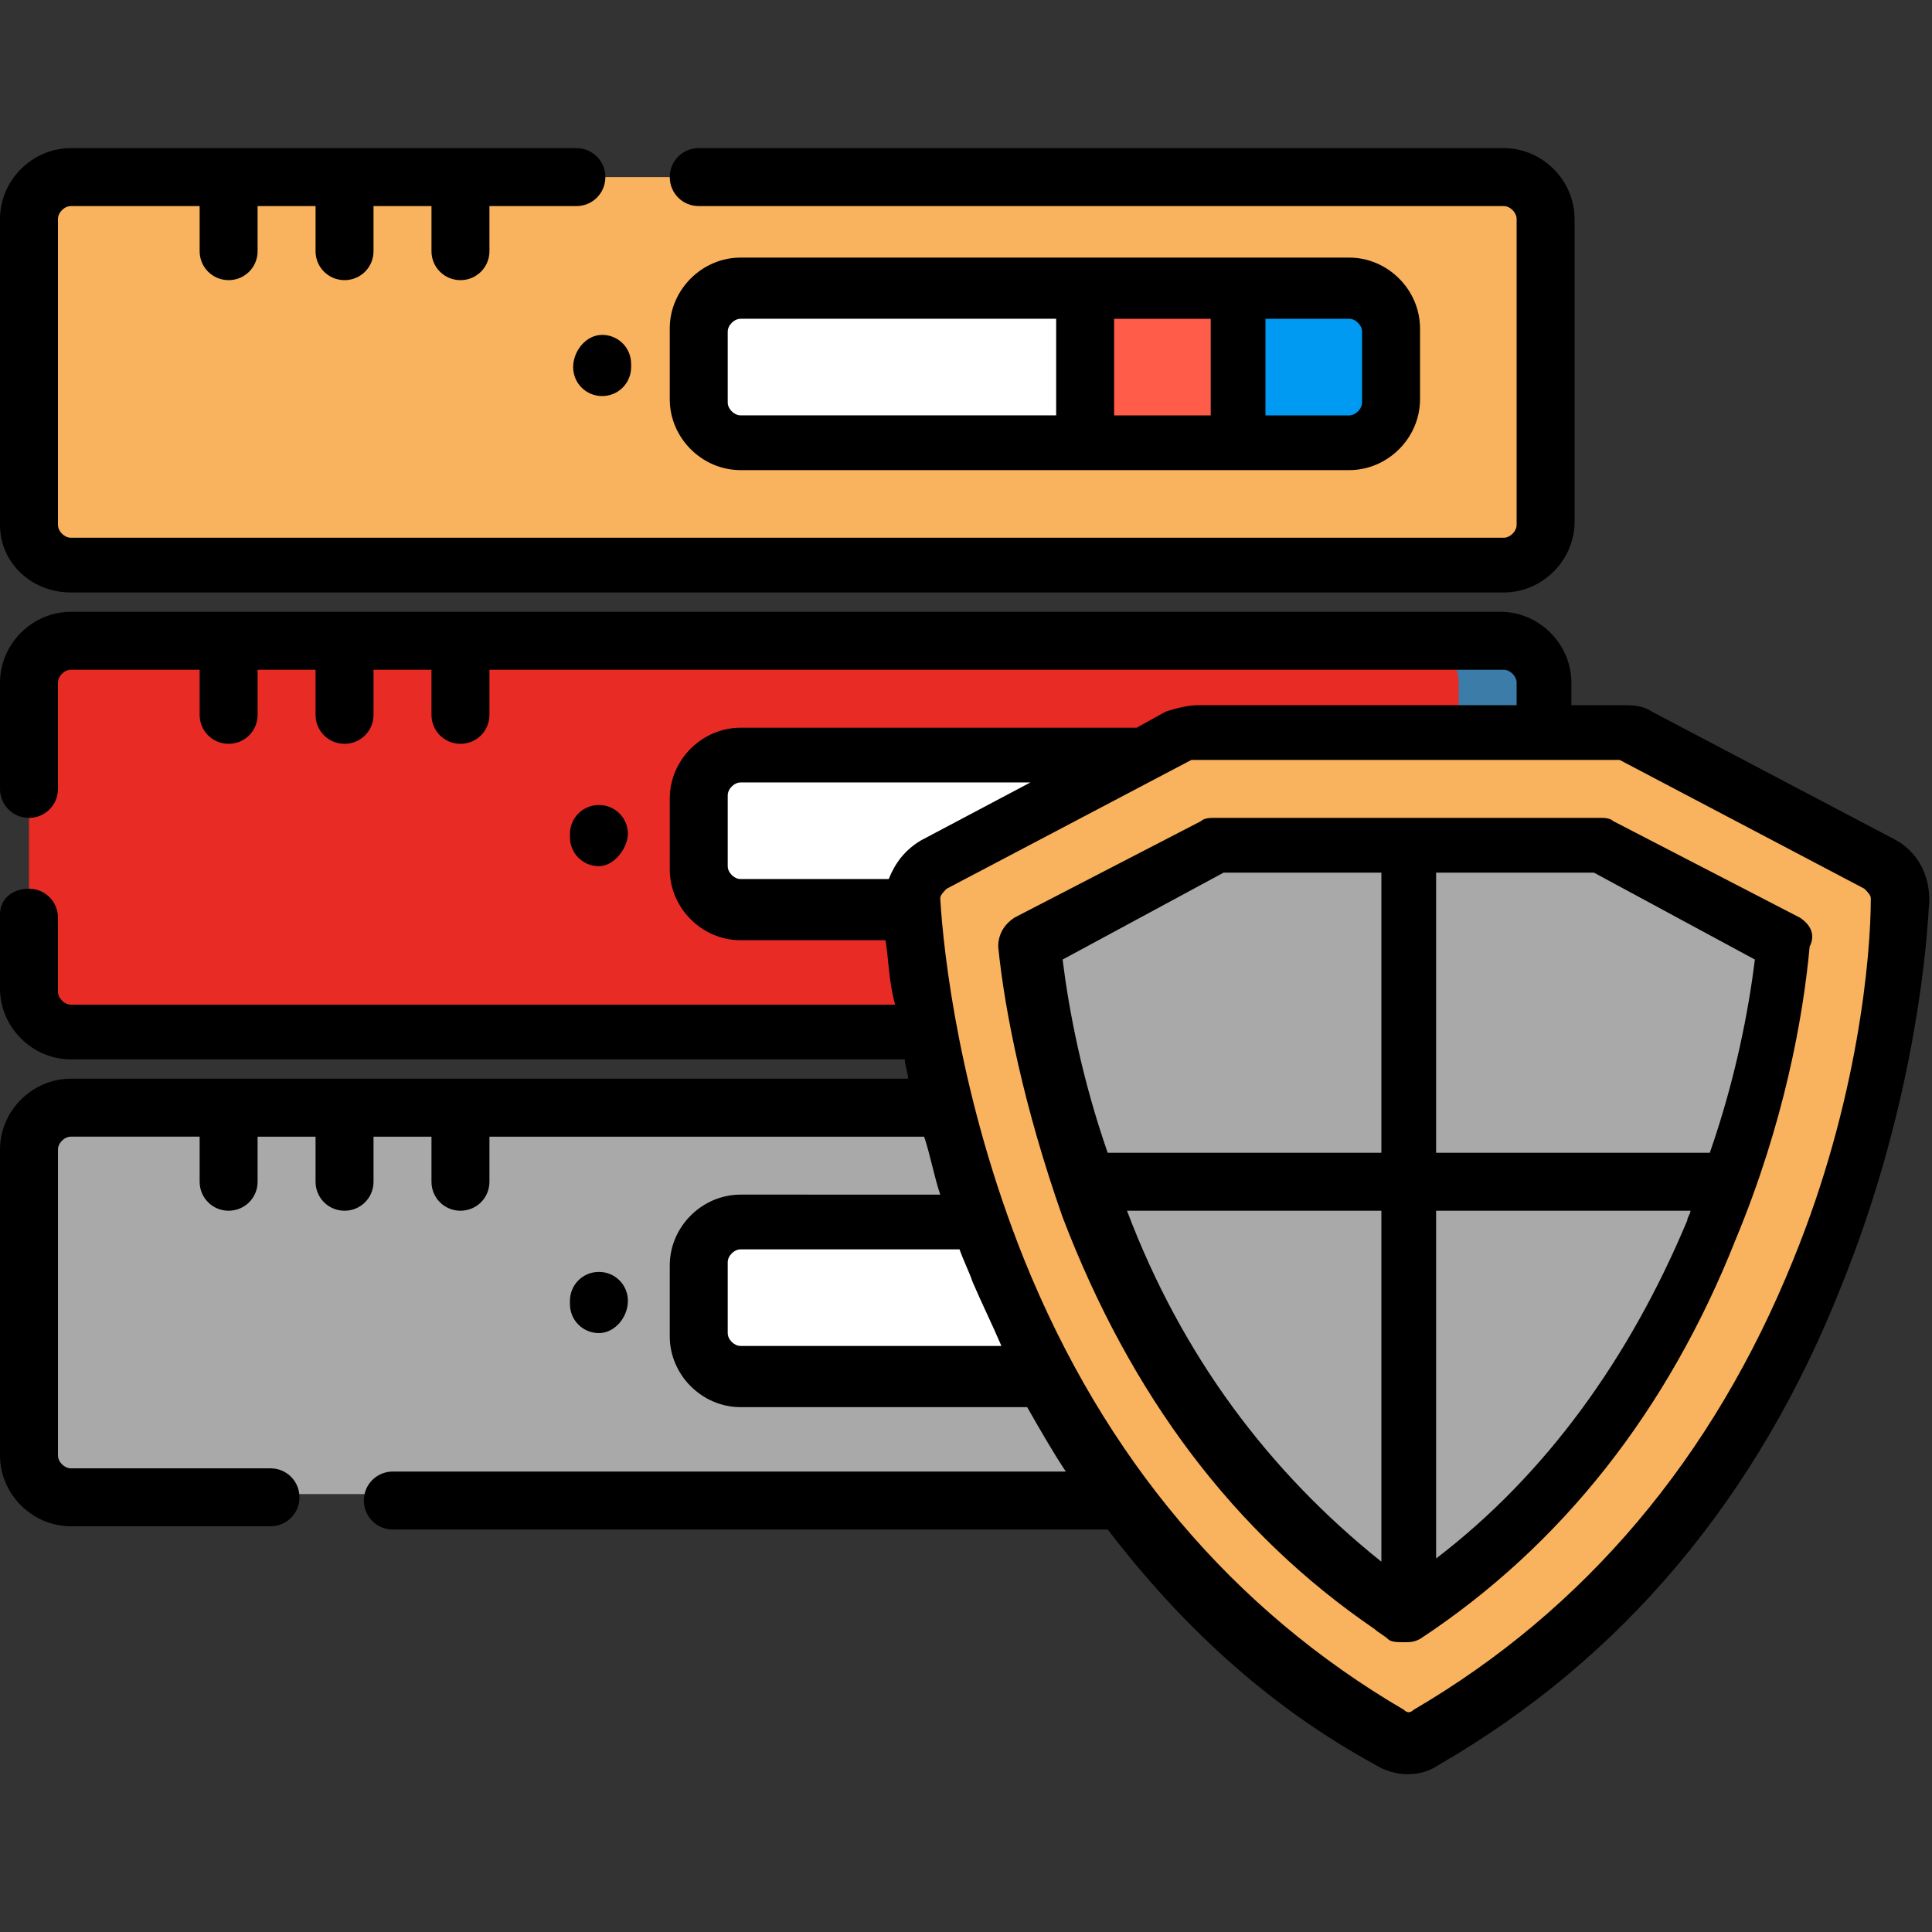 <?xml version="1.0" encoding="utf-8"?>
<!-- Generator: Adobe Illustrator 25.4.1, SVG Export Plug-In . SVG Version: 6.00 Build 0)  -->
<svg version="1.1" id="Layer_1" xmlns="http://www.w3.org/2000/svg" xmlns:xlink="http://www.w3.org/1999/xlink" x="0px" y="0px"
	 width="60px" height="60px" viewBox="0 0 60 60" style="enable-background:new 0 0 60 60;" xml:space="preserve">
<rect x="0" y="0" width="60" height="60" fill="#333333" stroke="none"/>
<style type="text/css">
	.st0{fill:#AAA9A9;}
	.st1{fill:#8BC1C6;}
	.st2{fill:#FFFFFF;}
	.st3{fill:#009AF2;}
	.st4{fill:#FF5D49;}
	.st5{fill:#E92B26;}
	.st6{fill:#3B7CA8;}
	.st7{fill:#F9B25D;}
</style>
<path class="st0" d="M46.7,46.4H2.2c-0.7,0-1.3-0.6-1.3-1.3v-9.5c0-0.7,0.6-1.3,1.3-1.3h44.5c0.7,0,1.3,0.6,1.3,1.3v9.5
	C47.9,45.9,47.4,46.4,46.7,46.4z"/>
<path class="st1" d="M47.9,35.7v9.5c0,0.7-0.6,1.3-1.3,1.3H44c0.7,0,1.3-0.6,1.3-1.3v-9.5c0-0.7-0.6-1.3-1.3-1.3h2.7
	C47.4,34.4,47.9,34.9,47.9,35.7z"/>
<path class="st2" d="M41.9,42.6H23c-0.7,0-1.3-0.6-1.3-1.3v-2.2c0-0.7,0.6-1.3,1.3-1.3h18.9c0.7,0,1.3,0.6,1.3,1.3v2.2
	C43.2,42.1,42.6,42.6,41.9,42.6z"/>
<path class="st3" d="M41.9,42.6h-3.5v-4.8h3.5c0.7,0,1.3,0.6,1.3,1.3v2.2C43.2,42.1,42.6,42.6,41.9,42.6z"/>
<path class="st4" d="M33.7,37.9h4.8v4.8h-4.8V37.9z"/>
<path class="st5" d="M46.7,32H2.2c-0.7,0-1.3-0.6-1.3-1.3v-9.5c0-0.7,0.6-1.3,1.3-1.3h44.5c0.7,0,1.3,0.6,1.3,1.3v9.5
	C47.9,31.4,47.4,32,46.7,32z"/>
<path class="st6" d="M47.9,21.2v9.5c0,0.7-0.6,1.3-1.3,1.3H44c0.7,0,1.3-0.6,1.3-1.3v-9.5c0-0.7-0.6-1.3-1.3-1.3h2.7
	C47.4,19.9,47.9,20.5,47.9,21.2z"/>
<path class="st2" d="M41.9,28.2H23c-0.7,0-1.3-0.6-1.3-1.3v-2.2c0-0.7,0.6-1.3,1.3-1.3h18.9c0.7,0,1.3,0.6,1.3,1.3v2.2
	C43.2,27.6,42.6,28.2,41.9,28.2z"/>
<path class="st3" d="M41.9,28.2h-3.5v-4.8h3.5c0.7,0,1.3,0.6,1.3,1.3v2.2C43.2,27.6,42.6,28.2,41.9,28.2z"/>
<path class="st4" d="M33.7,23.4h4.8v4.8h-4.8V23.4z"/>
<path class="st7" d="M46.7,17.6H2.2c-0.7,0-1.3-0.6-1.3-1.3V6.8c0-0.7,0.6-1.3,1.3-1.3h44.5c0.7,0,1.3,0.6,1.3,1.3v9.5
	C47.9,17,47.4,17.6,46.7,17.6z"/>
<path class="st2" d="M41.9,13.8H23c-0.7,0-1.3-0.6-1.3-1.3v-2.2C21.7,9.6,22.3,9,23,9h18.9c0.7,0,1.3,0.6,1.3,1.3v2.2
	C43.2,13.2,42.6,13.8,41.9,13.8z"/>
<path class="st3" d="M41.9,13.8h-3.5V9h3.5c0.7,0,1.3,0.6,1.3,1.3v2.2C43.2,13.2,42.6,13.8,41.9,13.8z"/>
<path class="st4" d="M33.7,9h4.8v4.8h-4.8V9z"/>
<path class="st7" d="M50.3,22.7H37.2c-0.2,0-0.4,0-0.5,0.1l-7.6,4c-0.4,0.2-0.7,0.6-0.6,1.1c0.2,3.3,1.7,16.9,13,24.7
	c0.6,0.4,1.2,0.8,1.8,1.2c0.4,0.2,0.8,0.2,1.2,0C57.2,46.4,58.9,31.5,59.1,28c0-0.5-0.2-0.9-0.6-1.1l-2.4-1.3l-5.2-2.8
	C50.7,22.8,50.5,22.7,50.3,22.7z"/>
<path class="st0" d="M43.7,50.1c-0.1-0.1-0.3-0.2-0.4-0.3c-4.2-2.9-7.3-7.1-9.3-12.4c-1.2-3.3-1.8-6.3-2-8.2l5.8-3h12l5.8,3
	c-0.2,2-0.8,5.3-2.3,8.8C51.1,43.3,47.9,47.3,43.7,50.1z"/>
<path class="st0" d="M53.8,36.7c-0.2,0.5-0.4,1-0.5,1.5c-2.1,5.2-5.3,9.2-9.5,12V36.7H53.8z"/>
<path class="st0" d="M43.7,36.7v13.5c-0.1-0.1-0.3-0.2-0.4-0.3C39.1,47,36,42.8,34,37.5c-0.1-0.3-0.2-0.5-0.3-0.8H43.7z"/>
<path class="st0" d="M55.5,29.3c-0.2,1.8-0.7,4.4-1.7,7.4h-10V26.3h6L55.5,29.3z"/>
<path d="M19.5,40.4L19.5,40.4c0-0.5-0.4-0.9-0.9-0.9s-0.9,0.4-0.9,0.9v0.1c0,0.5,0.4,0.9,0.9,0.9S19.5,40.9,19.5,40.4z"/>
<path d="M19.5,25.9L19.5,25.9c0-0.5-0.4-0.9-0.9-0.9s-0.9,0.4-0.9,0.9V26c0,0.5,0.4,0.9,0.9,0.9S19.5,26.3,19.5,25.9z"/>
<path d="M2.2,18.4h44.5c1.2,0,2.2-1,2.2-2.2V6.8c0-1.2-1-2.2-2.2-2.2h-25c-0.5,0-0.9,0.4-0.9,0.9s0.4,0.9,0.9,0.9h25
	c0.2,0,0.4,0.2,0.4,0.4v9.5c0,0.2-0.2,0.4-0.4,0.4H2.2c-0.2,0-0.4-0.2-0.4-0.4V6.8c0-0.2,0.2-0.4,0.4-0.4h4v1.4
	c0,0.5,0.4,0.9,0.9,0.9S8,8.3,8,7.8V6.4h1.8v1.4c0,0.5,0.4,0.9,0.9,0.9s0.9-0.4,0.9-0.9V6.4h1.8v1.4c0,0.5,0.4,0.9,0.9,0.9
	s0.9-0.4,0.9-0.9V6.4h2.7c0.5,0,0.9-0.4,0.9-0.9s-0.4-0.9-0.9-0.9H2.2C1,4.6,0,5.6,0,6.8v9.5C0,17.5,1,18.4,2.2,18.4z"/>
<path d="M41.9,14.6c1.2,0,2.2-1,2.2-2.2v-2.2c0-1.2-1-2.2-2.2-2.2H23c-1.2,0-2.2,1-2.2,2.2v2.2c0,1.2,1,2.2,2.2,2.2H41.9z
	 M34.6,12.9v-3h3v3H34.6z M42.3,10.3v2.2c0,0.2-0.2,0.4-0.4,0.4h-2.6v-3h2.6C42.1,9.9,42.3,10.1,42.3,10.3z M22.6,12.5v-2.2
	c0-0.2,0.2-0.4,0.4-0.4h9.8v3H23C22.8,12.9,22.6,12.7,22.6,12.5z"/>
<path d="M17.8,11.4L17.8,11.4c0,0.5,0.4,0.9,0.9,0.9s0.9-0.4,0.9-0.9v-0.1c0-0.5-0.4-0.9-0.9-0.9S17.8,10.9,17.8,11.4z"/>
<path d="M58.9,26.1l-7.6-4c-0.3-0.2-0.6-0.2-1-0.2h-1.5v-0.7c0-1.2-1-2.2-2.2-2.2H2.2C1,19,0,20,0,21.2v3.3c0,0.5,0.4,0.9,0.9,0.9
	s0.9-0.4,0.9-0.9v-3.3c0-0.2,0.2-0.4,0.4-0.4h4v1.4c0,0.5,0.4,0.9,0.9,0.9S8,22.7,8,22.2v-1.4h1.8v1.4c0,0.5,0.4,0.9,0.9,0.9
	s0.9-0.4,0.9-0.9v-1.4h1.8v1.4c0,0.5,0.4,0.9,0.9,0.9s0.9-0.4,0.9-0.9v-1.4h31.5c0.2,0,0.4,0.2,0.4,0.4v0.7h-9.9
	c-0.3,0-0.7,0.1-1,0.2l-0.9,0.5H23c-1.2,0-2.2,1-2.2,2.2V27c0,1.2,1,2.2,2.2,2.2h4.5c0.1,0.6,0.1,1.3,0.3,2H2.2
	c-0.2,0-0.4-0.2-0.4-0.4v-2.3c0-0.5-0.4-0.9-0.9-0.9S0,27.9,0,28.4v2.3c0,1.2,1,2.2,2.2,2.2h25.9c0,0.2,0.1,0.4,0.1,0.6h-26
	c-1.2,0-2.2,1-2.2,2.2v9.5c0,1.2,1,2.2,2.2,2.2h6.2c0.5,0,0.9-0.4,0.9-0.9s-0.4-0.9-0.9-0.9H2.2c-0.2,0-0.4-0.2-0.4-0.4v-9.5
	c0-0.2,0.2-0.4,0.4-0.4h4v1.4c0,0.5,0.4,0.9,0.9,0.9S8,37.2,8,36.7v-1.4h1.8v1.4c0,0.5,0.4,0.9,0.9,0.9s0.9-0.4,0.9-0.9v-1.4h1.8
	v1.4c0,0.5,0.4,0.9,0.9,0.9s0.9-0.4,0.9-0.9v-1.4h13.5c0.2,0.6,0.3,1.2,0.5,1.8H23c-1.2,0-2.2,1-2.2,2.2v2.2c0,1.2,1,2.2,2.2,2.2
	h8.9c0.4,0.7,0.8,1.4,1.2,2H12.2c-0.5,0-0.9,0.4-0.9,0.9s0.4,0.9,0.9,0.9h22.2c2.3,3,5,5.5,8.3,7.3c0.3,0.2,0.7,0.3,1,0.3
	c0.4,0,0.7-0.1,1-0.3c5.7-3.3,9.9-8.3,12.5-14.9c2.1-5.2,2.6-9.9,2.7-11.7C60,27.3,59.6,26.5,58.9,26.1z M22.6,26.9v-2.2
	c0-0.2,0.2-0.4,0.4-0.4h9l-3.4,1.8c-0.5,0.3-0.8,0.7-1,1.2H23C22.8,27.3,22.6,27.1,22.6,26.9z M23,41.8c-0.2,0-0.4-0.2-0.4-0.4v-2.2
	c0-0.2,0.2-0.4,0.4-0.4h6.8c0.1,0.3,0.3,0.7,0.4,1c0.3,0.7,0.6,1.3,0.9,2C31.1,41.8,23,41.8,23,41.8z M55.7,39.1
	c-2.5,6.2-6.5,10.9-11.8,14c-0.1,0.1-0.2,0.1-0.3,0c-5.3-3.1-9.3-7.8-11.8-14c-2-5-2.5-9.5-2.6-11.2c0-0.1,0.1-0.2,0.2-0.3l7.6-4
	h0.1h13.1h0.1l7.6,4c0.1,0.1,0.2,0.2,0.2,0.3C58.1,29.7,57.7,34.2,55.7,39.1z"/>
<path d="M55.9,28.5l-5.8-3c-0.1-0.1-0.3-0.1-0.4-0.1h-12c-0.1,0-0.3,0-0.4,0.1l-5.8,3C31.2,28.7,31,29,31,29.4c0.2,2,0.8,5,2,8.4
	c2.1,5.5,5.3,9.8,9.7,12.8c0.1,0.1,0.3,0.2,0.4,0.3c0.1,0.1,0.3,0.1,0.5,0.1s0.3,0,0.5-0.1c4.4-2.9,7.7-7.1,9.8-12.4
	c1.5-3.6,2.1-6.9,2.3-9.1C56.4,29,56.2,28.7,55.9,28.5z M38,27.1h4.9v8.7h-8.5c-0.8-2.3-1.2-4.4-1.4-6L38,27.1z M35,37.6h7.9v10.9
	C39.4,45.7,36.7,42.1,35,37.6z M44.6,48.4V37.6h7.9c0,0.1-0.1,0.2-0.1,0.3C50.6,42.2,48,45.8,44.6,48.4z M53.1,35.8h-8.5v-8.7h4.9
	l5,2.7C54.3,31.4,53.9,33.5,53.1,35.8z"/>
</svg>
